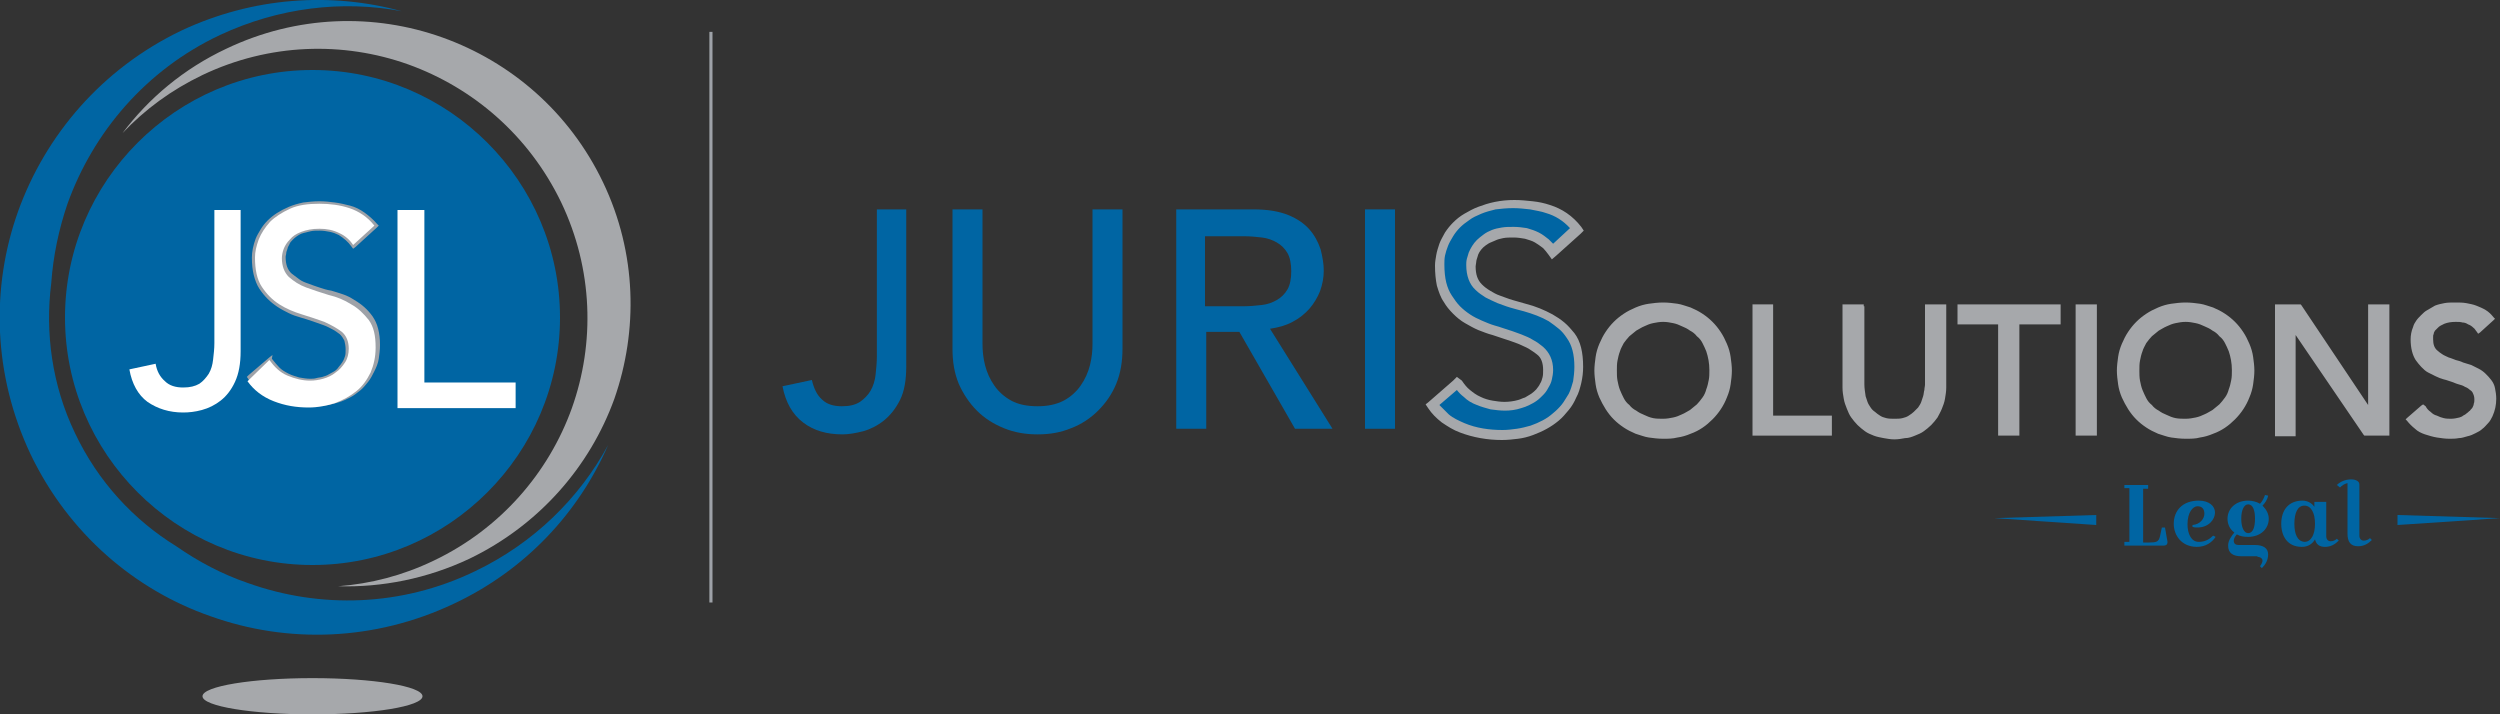 <?xml version="1.0" encoding="utf-8"?>
<!-- Generator: Adobe Illustrator 23.0.6, SVG Export Plug-In . SVG Version: 6.00 Build 0)  -->
<svg version="1.1" id="Layer_1" xmlns="http://www.w3.org/2000/svg" xmlns:xlink="http://www.w3.org/1999/xlink" x="0px" y="0px"
	 viewBox="0 0 400 114.3" style="enable-background:new 0 0 400 114.3;" xml:space="preserve">
<rect x="0" y="0" width="400" height="114.3" fill="#333333" stroke="none"/>
<style type="text/css">
	.st0{fill-rule:evenodd;clip-rule:evenodd;fill:#0065A3;}
	.st1{fill-rule:evenodd;clip-rule:evenodd;fill:#A6A8AB;}
	.st2{fill-rule:evenodd;clip-rule:evenodd;fill:#9EA2A8;}
	.st3{fill-rule:evenodd;clip-rule:evenodd;fill:#FFFFFF;}
</style>
<g id="Logo_color">
	<path class="st0" d="M50,90.4c21.8,0,39.6-17.8,39.6-39.6C89.6,29,71.8,11.2,50,11.2c-21.8,0-39.6,17.8-39.6,39.6
		C10.4,72.6,28.2,90.4,50,90.4z"/>
	<path class="st0" d="M29,4.9C40.5-0.5,53-1.3,64.3,1.8C54.8,0,44.6,1.2,35.2,5.6c-11.9,5.6-20.3,15.6-24.4,27
		C9.4,36.7,8.5,41,8.2,45.3c-1,7.9,0.1,16.3,3.8,24c3.7,7.8,9.4,13.9,16.2,18.1c3.6,2.5,7.4,4.5,11.5,5.9
		c11.5,4.1,24.5,3.8,36.3-1.9c9.4-4.5,16.7-11.7,21.3-20.2c-4.7,10.8-13.2,20-24.7,25.4c-12.7,6-26.6,6.4-38.9,2
		C21.6,94.4,11,85.4,4.9,72.7c-6-12.7-6.4-26.6-2-38.9C7.3,21.6,16.3,11,29,4.9z"/>
	<path class="st1" d="M50,114.3c9.7,0,17.6-1.3,17.6-2.9s-7.9-2.9-17.6-2.9c-9.7,0-17.6,1.3-17.6,2.9S40.3,114.3,50,114.3z"/>
	<path class="st2" d="M43.5,57.4c0.4,0.5,0.8,1,1.2,1.4c0.4,0.4,0.9,0.7,1.5,1c0.6,0.3,1.1,0.4,1.7,0.6c0.6,0.1,1.2,0.2,1.7,0.2
		c0.3,0,0.7,0,1-0.1c0.3-0.1,0.7-0.1,1-0.2c0.3-0.1,0.7-0.2,1-0.4c0.3-0.2,0.6-0.3,0.9-0.5c0.3-0.2,0.5-0.4,0.7-0.7
		c0.2-0.2,0.4-0.5,0.6-0.8c0.2-0.3,0.3-0.6,0.4-0.9c0.1-0.3,0.1-0.7,0.1-1.1c0-0.5-0.1-1-0.2-1.4c-0.2-0.4-0.4-0.7-0.7-1
		c-0.4-0.3-0.8-0.6-1.2-0.8c-0.4-0.2-0.9-0.5-1.5-0.7c-0.6-0.2-1.1-0.4-1.7-0.6c-0.6-0.2-1.2-0.4-1.9-0.6c-0.7-0.2-1.3-0.4-1.9-0.7
		c-0.6-0.3-1.2-0.6-1.8-1c-0.6-0.4-1.1-0.8-1.6-1.3c-0.5-0.5-0.9-1-1.3-1.6c-0.4-0.6-0.7-1.4-0.9-2.2c-0.2-0.8-0.3-1.7-0.3-2.8
		c0-0.9,0.2-1.9,0.6-3l0,0c0.2-0.5,0.5-1,0.8-1.5c0.3-0.5,0.7-1,1.1-1.4c0.9-0.9,2-1.6,3.4-2.2c0.7-0.3,1.4-0.5,2.3-0.7
		c0.8-0.1,1.7-0.2,2.6-0.2c0.9,0,1.7,0.1,2.5,0.2c0.8,0.1,1.6,0.3,2.4,0.5h0c0.8,0.2,1.6,0.6,2.3,1.1c0.7,0.5,1.4,1.1,2,1.8l0.3,0.3
		l-0.3,0.3l-3.4,3.1l-0.4,0.3l-0.3-0.4c-0.5-0.7-1.2-1.3-2-1.8c-0.4-0.2-0.9-0.4-1.4-0.5c-0.5-0.1-1.1-0.2-1.6-0.2
		c-0.6,0-1.1,0-1.5,0.1c-0.4,0.1-0.8,0.2-1.2,0.3c-0.4,0.1-0.7,0.3-1,0.5c-0.3,0.2-0.5,0.4-0.7,0.6c-0.2,0.2-0.4,0.4-0.5,0.7
		c-0.1,0.2-0.3,0.5-0.3,0.7c-0.1,0.3-0.2,0.5-0.2,0.7c0,0.2-0.1,0.4-0.1,0.6c0,1.2,0.3,2.1,1,2.7c0.4,0.3,0.8,0.6,1.2,0.9
		c0.4,0.3,0.9,0.5,1.5,0.7c0.5,0.2,1.1,0.4,1.7,0.6c0.6,0.2,1.2,0.4,1.9,0.5c0.7,0.2,1.3,0.4,1.9,0.6c0.6,0.2,1.2,0.5,1.8,0.9
		c1.2,0.7,2.1,1.5,2.9,2.6c0.4,0.6,0.7,1.2,0.9,2c0.2,0.8,0.3,1.6,0.3,2.6c0,0.8-0.1,1.5-0.2,2.2c-0.1,0.7-0.4,1.4-0.7,2
		c-0.3,0.6-0.6,1.2-1,1.7v0c-0.4,0.5-0.8,1-1.3,1.4c-0.5,0.4-1,0.8-1.6,1.1c-0.6,0.3-1.2,0.6-1.9,0.8c-0.7,0.2-1.4,0.4-2.1,0.5
		c-0.7,0.1-1.5,0.2-2.2,0.2c-1,0-2-0.1-2.9-0.3c-1-0.2-1.9-0.4-2.8-0.8c-0.9-0.4-1.7-0.8-2.5-1.4c-0.7-0.6-1.4-1.2-1.9-2l-0.2-0.3
		l0.3-0.3l3.4-2.9l0.4-0.3L43.5,57.4L43.5,57.4z M44.2,59.4c-0.4-0.3-0.8-0.7-1.1-1.2l-2.8,2.4c0.4,0.6,0.9,1.1,1.5,1.5
		c0.7,0.5,1.4,0.9,2.3,1.3c0.9,0.3,1.7,0.6,2.6,0.8c0.9,0.2,1.8,0.3,2.8,0.3c0.7,0,1.4-0.1,2.1-0.2c0.7-0.1,1.3-0.3,1.9-0.5
		c0.6-0.2,1.2-0.5,1.7-0.8c0.5-0.3,1-0.6,1.5-1c0.5-0.4,0.9-0.8,1.2-1.3v0c0.4-0.5,0.7-1,0.9-1.6c0.3-0.6,0.5-1.2,0.6-1.8
		c0.1-0.6,0.2-1.3,0.2-2c0-0.9-0.1-1.7-0.3-2.4c-0.2-0.7-0.4-1.3-0.8-1.7c-0.7-1-1.6-1.8-2.7-2.4c-0.5-0.3-1.1-0.6-1.7-0.8
		c-0.6-0.2-1.2-0.4-1.8-0.6c-0.7-0.2-1.3-0.4-1.9-0.6c-0.6-0.2-1.2-0.4-1.8-0.6c-0.6-0.2-1.1-0.5-1.6-0.8c-0.5-0.3-0.9-0.6-1.3-1
		c-0.8-0.8-1.3-1.9-1.3-3.3c0-0.3,0-0.5,0.1-0.8c0.1-0.3,0.1-0.6,0.2-0.9c0.1-0.3,0.2-0.6,0.4-0.9c0.2-0.3,0.4-0.5,0.6-0.8
		c0.3-0.3,0.6-0.5,0.9-0.7c0.3-0.2,0.7-0.4,1.1-0.6c0.4-0.2,0.9-0.3,1.4-0.4c0.5-0.1,1.1-0.1,1.7-0.1c0.6,0,1.2,0.1,1.8,0.2
		c0.6,0.1,1.1,0.3,1.6,0.6c0.9,0.4,1.6,1,2.1,1.7l2.7-2.5c-0.5-0.5-1-1-1.5-1.4c-0.6-0.4-1.3-0.8-2-1v0c-0.7-0.2-1.5-0.4-2.3-0.5
		C52.7,33.1,51.9,33,51,33c-0.9,0-1.7,0.1-2.5,0.2c-0.8,0.1-1.5,0.3-2.1,0.6c-1.3,0.5-2.3,1.2-3.1,2c-0.4,0.4-0.7,0.8-1,1.3
		c-0.3,0.4-0.5,0.9-0.7,1.4v0c-0.4,1-0.6,1.9-0.6,2.7c0,1,0.1,1.8,0.3,2.6c0.2,0.7,0.4,1.4,0.8,1.9c0.4,0.6,0.8,1.1,1.2,1.5
		c0.4,0.4,0.9,0.8,1.5,1.2c0.5,0.3,1.1,0.6,1.7,0.9c0.6,0.3,1.2,0.5,1.8,0.7c0.7,0.2,1.3,0.4,1.9,0.6c0.6,0.2,1.2,0.4,1.8,0.6
		c0.6,0.2,1.1,0.5,1.6,0.7c0.5,0.3,0.9,0.6,1.3,0.9c0.4,0.4,0.8,0.8,1,1.3c0.2,0.5,0.3,1.1,0.3,1.7c0,0.5-0.1,0.9-0.2,1.3
		c-0.1,0.4-0.3,0.8-0.5,1.1c-0.2,0.3-0.4,0.7-0.7,0.9c-0.3,0.3-0.6,0.6-0.9,0.8c-0.3,0.2-0.6,0.4-1,0.6c-0.4,0.2-0.7,0.3-1.1,0.4
		c-0.4,0.1-0.8,0.2-1.1,0.3c-0.4,0.1-0.7,0.1-1.1,0.1c-0.6,0-1.3-0.1-1.9-0.2c-0.6-0.1-1.3-0.4-1.9-0.6
		C45.2,60.2,44.7,59.9,44.2,59.4z"/>
	<path class="st1" d="M65.3,10.3C54.9,6.6,43.1,6.9,32.4,12c-5,2.4-9.2,5.5-12.8,9.3c4.2-5.6,9.8-10.3,16.6-13.5
		C47.5,2.4,59.9,2.1,70.8,6c10.9,3.9,20.3,11.9,25.7,23.2c5.4,11.3,5.6,23.7,1.8,34.6C94.4,74.6,86.3,84,75.1,89.4
		c-6.8,3.2-14,4.6-21,4.4c5.2-0.4,10.3-1.7,15.3-4.1c10.7-5.1,18.4-14.1,22.1-24.4c3.7-10.4,3.4-22.2-1.7-32.9
		C84.6,21.6,75.6,14,65.3,10.3z"/>
	<path class="st3" d="M43.1,57.6c0.8,1.1,1.7,2,2.9,2.5c1.2,0.5,2.4,0.8,3.6,0.8c0.7,0,1.4-0.1,2.1-0.3c0.7-0.2,1.4-0.5,2-1
		c0.6-0.4,1.1-1,1.5-1.6c0.4-0.6,0.6-1.4,0.6-2.2c0-1.2-0.4-2.1-1.1-2.7c-0.8-0.6-1.7-1.1-2.8-1.6c-1.1-0.4-2.3-0.8-3.6-1.2
		c-1.3-0.4-2.5-0.9-3.6-1.6c-1.1-0.7-2-1.6-2.8-2.8c-0.8-1.2-1.1-2.8-1.1-4.7c0-0.9,0.2-1.8,0.6-2.9c0.4-1,1-1.9,1.8-2.8
		c0.8-0.8,1.9-1.5,3.2-2.1c1.3-0.6,2.9-0.8,4.7-0.8c1.7,0,3.3,0.2,4.8,0.7c1.5,0.5,2.9,1.4,4,2.8l-3.4,3.1c-0.5-0.8-1.3-1.5-2.2-1.9
		c-1-0.5-2-0.7-3.2-0.7c-1.2,0-2.1,0.2-2.9,0.5c-0.8,0.3-1.4,0.7-1.8,1.2c-0.5,0.5-0.8,1-1,1.5c-0.2,0.5-0.3,1.1-0.3,1.5
		c0,1.3,0.4,2.3,1.1,3c0.8,0.7,1.7,1.3,2.8,1.7c1.1,0.4,2.3,0.8,3.6,1.2c1.3,0.3,2.5,0.8,3.6,1.5c1.1,0.6,2,1.5,2.8,2.5
		c0.8,1.1,1.1,2.5,1.1,4.4c0,1.5-0.3,2.8-0.8,4c-0.6,1.2-1.3,2.2-2.3,3c-1,0.8-2.1,1.4-3.4,1.9c-1.3,0.4-2.7,0.7-4.2,0.7
		c-2,0-3.8-0.3-5.6-1c-1.8-0.7-3.2-1.8-4.2-3.2L43.1,57.6z"/>
	<path class="st3" d="M34.2,33.6h4.3v22.6c0,2-0.3,3.6-0.9,4.9c-0.6,1.3-1.4,2.3-2.3,3c-0.9,0.7-1.9,1.2-3,1.5
		c-1.1,0.3-2.1,0.4-3,0.4c-2.2,0-4.1-0.6-5.7-1.7c-1.5-1.1-2.5-2.9-2.9-5.2l4.2-0.9c0.2,1.2,0.7,2.1,1.5,2.8c0.7,0.7,1.7,1,2.9,1
		c1.1,0,1.9-0.2,2.6-0.6c0.6-0.4,1.1-1,1.5-1.6c0.4-0.7,0.6-1.4,0.7-2.3c0.1-0.9,0.2-1.7,0.2-2.6V33.6z"/>
	<polygon class="st3" points="63.6,33.6 67.9,33.6 67.9,61.2 82.5,61.2 82.5,65.3 63.6,65.3 	"/>
	<path class="st0" d="M140.2,33.5h4.8v25.1c0,2.2-0.3,4-1,5.4c-0.7,1.4-1.6,2.5-2.6,3.3c-1,0.8-2.2,1.4-3.3,1.7
		c-1.2,0.3-2.3,0.5-3.3,0.5c-2.5,0-4.6-0.6-6.3-1.9c-1.7-1.3-2.8-3.2-3.3-5.8l4.7-1c0.3,1.3,0.8,2.4,1.6,3.1
		c0.8,0.8,1.9,1.1,3.2,1.1c1.2,0,2.1-0.2,2.9-0.7c0.7-0.5,1.3-1.1,1.7-1.8c0.4-0.7,0.7-1.6,0.8-2.6c0.1-1,0.2-1.9,0.2-2.9V33.5z"/>
	<path class="st0" d="M157.2,33.5V55c0,1.1,0.1,2.2,0.4,3.4c0.3,1.2,0.8,2.3,1.5,3.3c0.7,1,1.6,1.8,2.7,2.4c1.1,0.6,2.5,0.9,4.2,0.9
		c1.7,0,3-0.3,4.2-0.9c1.1-0.6,2-1.4,2.7-2.4c0.7-1,1.2-2.1,1.5-3.3c0.3-1.2,0.4-2.3,0.4-3.4V33.5h4.8v22.3c0,2-0.3,3.9-1,5.6
		c-0.7,1.7-1.7,3.1-2.9,4.3c-1.2,1.2-2.7,2.2-4.3,2.8c-1.7,0.7-3.4,1-5.4,1c-1.9,0-3.7-0.3-5.4-1c-1.7-0.7-3.1-1.6-4.3-2.8
		c-1.2-1.2-2.2-2.7-2.9-4.3c-0.7-1.7-1-3.5-1-5.6V33.5H157.2z"/>
	<path class="st0" d="M192.8,49h6.3c0.9,0,1.8-0.1,2.8-0.2c0.9-0.1,1.7-0.4,2.4-0.8c0.7-0.4,1.3-1,1.7-1.7c0.4-0.7,0.6-1.7,0.6-2.9
		c0-1.2-0.2-2.2-0.6-2.9c-0.4-0.7-1-1.3-1.7-1.7c-0.7-0.4-1.5-0.7-2.4-0.8c-0.9-0.1-1.8-0.2-2.8-0.2h-6.3V49L192.8,49z M188.1,33.5
		h12.4c2.3,0,4.1,0.3,5.6,0.9c1.5,0.6,2.6,1.4,3.4,2.3c0.8,0.9,1.4,2,1.8,3.2c0.3,1.2,0.5,2.3,0.5,3.4c0,1.1-0.2,2.2-0.6,3.3
		c-0.4,1-1,2-1.7,2.8c-0.7,0.8-1.7,1.6-2.7,2.1c-1.1,0.6-2.3,0.9-3.6,1.1l10,16h-6l-8.9-15.5h-5.3v15.5h-4.8V33.5z"/>
	<rect x="218.4" y="33.5" class="st0" width="4.8" height="35.1"/>
	<path class="st0" d="M233.2,61.3c0.9,1.3,2,2.2,3.3,2.9c1.3,0.6,2.7,0.9,4.1,0.9c0.8,0,1.6-0.1,2.4-0.4c0.8-0.2,1.6-0.6,2.3-1.1
		c0.7-0.5,1.2-1.1,1.7-1.8c0.4-0.7,0.6-1.6,0.6-2.5c0-1.4-0.4-2.4-1.3-3.1c-0.9-0.7-1.9-1.3-3.2-1.8c-1.3-0.5-2.7-0.9-4.2-1.4
		c-1.5-0.4-2.9-1.1-4.2-1.9c-1.3-0.8-2.3-1.9-3.2-3.2c-0.9-1.3-1.3-3.2-1.3-5.4c0-1,0.2-2.1,0.7-3.3c0.4-1.2,1.1-2.2,2.1-3.2
		c1-1,2.2-1.8,3.7-2.4c1.5-0.6,3.3-1,5.4-1c1.9,0,3.8,0.3,5.5,0.8c1.8,0.5,3.3,1.6,4.6,3.2l-3.9,3.5c-0.6-0.9-1.4-1.7-2.5-2.2
		c-1.1-0.6-2.3-0.8-3.7-0.8c-1.3,0-2.4,0.2-3.3,0.5c-0.9,0.3-1.6,0.8-2.1,1.3c-0.5,0.5-0.9,1.1-1.1,1.8c-0.2,0.6-0.3,1.2-0.3,1.7
		c0,1.5,0.4,2.6,1.3,3.4c0.9,0.8,1.9,1.4,3.2,1.9c1.3,0.5,2.7,0.9,4.2,1.3c1.5,0.4,2.9,1,4.2,1.7c1.3,0.7,2.3,1.7,3.2,2.9
		c0.9,1.2,1.3,2.9,1.3,5c0,1.7-0.3,3.2-1,4.6c-0.6,1.4-1.5,2.5-2.6,3.4c-1.1,0.9-2.4,1.6-3.9,2.1c-1.5,0.5-3.1,0.7-4.8,0.7
		c-2.3,0-4.4-0.4-6.4-1.2c-2-0.8-3.6-2-4.8-3.7L233.2,61.3z"/>
	<path class="st1" d="M233.9,60.9c0.4,0.6,0.8,1.1,1.3,1.5c0.5,0.4,1,0.8,1.7,1.1c0.6,0.3,1.3,0.5,1.9,0.6c0.6,0.1,1.3,0.2,1.9,0.2
		c0.7,0,1.5-0.1,2.2-0.3c0.4-0.1,0.7-0.3,1.1-0.4c0.3-0.2,0.7-0.4,1-0.6h0c0.3-0.2,0.6-0.5,0.8-0.7c0.2-0.3,0.5-0.6,0.6-0.9
		c0.2-0.3,0.3-0.6,0.4-1c0.1-0.4,0.1-0.7,0.1-1.2c0-1.1-0.3-2-1-2.5c-0.4-0.3-0.8-0.6-1.3-0.9c-0.5-0.3-1.1-0.5-1.7-0.8
		c-0.6-0.2-1.3-0.5-2-0.7h0c-0.7-0.2-1.4-0.5-2.1-0.7c-0.8-0.2-1.5-0.5-2.3-0.8c-0.7-0.3-1.4-0.7-2.1-1.1c-0.7-0.4-1.3-0.9-1.9-1.5
		c-0.6-0.6-1.1-1.2-1.5-1.9c-0.5-0.7-0.8-1.6-1.1-2.6c-0.2-1-0.3-2-0.3-3.2c0-0.6,0.1-1.1,0.2-1.7c0.1-0.6,0.3-1.2,0.5-1.8
		c0.2-0.6,0.6-1.2,0.9-1.8c0.4-0.6,0.8-1.1,1.3-1.6l0,0c0.5-0.5,1.1-1,1.8-1.4c0.7-0.4,1.4-0.8,2.2-1.1c0.8-0.3,1.7-0.6,2.7-0.8
		c1-0.2,2-0.3,3.1-0.3c1,0,2,0.1,2.9,0.2c1,0.1,1.9,0.3,2.8,0.6v0c1.9,0.6,3.6,1.7,5,3.5l0.4,0.6l-0.5,0.5l-3.9,3.5l-0.7,0.6
		l-0.5-0.7c-0.3-0.4-0.6-0.8-0.9-1.1c-0.4-0.3-0.8-0.6-1.3-0.9c-0.5-0.3-1-0.4-1.6-0.6c-0.6-0.1-1.2-0.2-1.8-0.2
		c-0.6,0-1.2,0-1.7,0.1l0,0c-0.5,0.1-0.9,0.2-1.3,0.4c-0.4,0.2-0.8,0.3-1.1,0.5v0c-0.3,0.2-0.6,0.4-0.8,0.6c-0.5,0.5-0.8,1-0.9,1.5
		v0c-0.1,0.3-0.2,0.6-0.2,0.8v0c0,0.2-0.1,0.5-0.1,0.7c0,1.3,0.3,2.2,1,2.9c0.4,0.4,0.8,0.7,1.3,1l0,0c0.5,0.3,1,0.6,1.6,0.8
		c0.6,0.2,1.3,0.5,2,0.7c0.7,0.2,1.4,0.4,2.1,0.6c1.6,0.4,3,1,4.3,1.7c0.7,0.4,1.3,0.8,1.9,1.3c0.6,0.5,1.1,1.1,1.6,1.7
		c1,1.3,1.4,3.1,1.4,5.4c0,0.9-0.1,1.7-0.3,2.6c-0.2,0.8-0.4,1.6-0.8,2.3c-0.3,0.7-0.7,1.4-1.2,2v0c-0.5,0.6-1,1.2-1.6,1.7
		c-1.2,1-2.5,1.7-4.1,2.3c-0.8,0.3-1.6,0.5-2.4,0.6c-0.8,0.1-1.7,0.2-2.6,0.2c-2.3,0-4.6-0.4-6.7-1.2c-1.1-0.4-2-1-2.9-1.6
		c-0.9-0.7-1.6-1.4-2.2-2.3l-0.4-0.6l0.5-0.4l3.9-3.4l0.6-0.6L233.9,60.9L233.9,60.9z M234.2,63.5c-0.4-0.3-0.8-0.7-1.1-1.1
		l-2.8,2.4c0.5,0.5,1,1,1.5,1.5c0.7,0.6,1.6,1,2.5,1.4c1.9,0.8,4,1.1,6.1,1.1c0.8,0,1.6-0.1,2.3-0.2c0.7-0.1,1.5-0.3,2.2-0.5
		c1.4-0.5,2.6-1.1,3.6-2c0.5-0.4,1-0.9,1.4-1.4l0,0c0.4-0.5,0.7-1.1,1.1-1.7c0.3-0.6,0.5-1.3,0.7-2c0.1-0.7,0.2-1.5,0.2-2.3
		c0-2-0.4-3.5-1.2-4.6c-0.4-0.6-0.8-1.1-1.3-1.5c-0.5-0.4-1-0.8-1.6-1.2c-1.2-0.7-2.6-1.2-4-1.6c-0.8-0.2-1.5-0.4-2.2-0.6
		c-0.7-0.2-1.4-0.5-2-0.7c-0.7-0.3-1.3-0.6-1.9-0.9v0c-0.6-0.4-1.1-0.7-1.6-1.2c-1-0.9-1.5-2.3-1.5-4c0-0.3,0-0.6,0.1-1l0,0
		c0.1-0.3,0.2-0.7,0.3-1h0c0.3-0.7,0.7-1.4,1.3-2c0.3-0.3,0.7-0.6,1.1-0.9v0c0.4-0.3,0.8-0.5,1.3-0.7c0.5-0.2,1-0.3,1.6-0.4h0
		c0.6-0.1,1.2-0.1,1.9-0.1c0.7,0,1.5,0.1,2.1,0.2c0.7,0.2,1.3,0.4,1.9,0.7c0.6,0.3,1.1,0.7,1.6,1.1c0.2,0.2,0.5,0.5,0.7,0.7l2.7-2.5
		c-1.1-1.2-2.4-2-3.8-2.4h0c-0.8-0.3-1.7-0.4-2.6-0.6c-0.9-0.1-1.8-0.2-2.7-0.2c-1,0-2,0.1-2.8,0.2c-0.8,0.2-1.6,0.4-2.3,0.7
		c-0.7,0.3-1.4,0.6-1.9,1c-0.6,0.4-1.1,0.8-1.5,1.2l0,0c-0.4,0.4-0.8,0.9-1.1,1.4c-0.3,0.5-0.6,1-0.8,1.5c-0.2,0.5-0.4,1.1-0.5,1.6
		c-0.1,0.5-0.1,1-0.1,1.4c0,1.1,0.1,2.1,0.3,2.9c0.2,0.8,0.5,1.5,0.9,2.1c0.4,0.6,0.8,1.2,1.3,1.7c0.5,0.5,1,0.9,1.6,1.3
		c0.6,0.4,1.2,0.7,1.9,1c0.7,0.3,1.4,0.6,2.1,0.8c0.8,0.2,1.5,0.5,2.2,0.7h0c0.7,0.2,1.4,0.5,2,0.7c0.7,0.3,1.3,0.5,1.9,0.9
		c0.6,0.3,1.1,0.7,1.6,1.1c1,0.9,1.6,2.1,1.6,3.7c0,0.5-0.1,1.1-0.2,1.5c-0.1,0.5-0.3,0.9-0.6,1.4c-0.2,0.4-0.5,0.8-0.8,1.1
		c-0.3,0.3-0.7,0.7-1,0.9l0,0c-0.4,0.3-0.8,0.5-1.2,0.7c-0.4,0.2-0.9,0.4-1.3,0.5c-0.9,0.3-1.8,0.4-2.6,0.4c-0.8,0-1.5-0.1-2.3-0.2
		c-0.7-0.2-1.5-0.4-2.2-0.7C235.5,64.5,234.8,64.1,234.2,63.5z"/>
	<path class="st1" d="M266.1,67c0.6,0,1.1-0.1,1.6-0.2c0.5-0.1,1-0.3,1.4-0.5c0.5-0.2,0.9-0.5,1.3-0.7c0.4-0.3,0.7-0.6,1.1-0.9
		c0.3-0.3,0.6-0.7,0.9-1.1c0.3-0.4,0.5-0.9,0.6-1.3c0.2-0.5,0.3-1,0.4-1.5c0.1-0.5,0.1-1,0.1-1.6c0-1.1-0.2-2.1-0.5-3
		c-0.2-0.5-0.4-0.9-0.6-1.3c-0.2-0.4-0.5-0.8-0.9-1.1c-0.3-0.4-0.7-0.7-1.1-0.9c-0.4-0.3-0.8-0.5-1.3-0.7c-0.4-0.2-0.9-0.4-1.4-0.5
		c-0.5-0.1-1-0.2-1.6-0.2c-0.6,0-1.1,0.1-1.6,0.2c-0.5,0.1-1,0.3-1.4,0.5c-0.5,0.2-0.9,0.5-1.3,0.7c-0.4,0.3-0.7,0.6-1.1,0.9
		c-0.3,0.3-0.6,0.7-0.9,1.1c-0.2,0.4-0.5,0.9-0.6,1.3c-0.2,0.5-0.3,1-0.4,1.5c-0.1,0.5-0.1,1-0.1,1.6c0,0.5,0,1.1,0.1,1.6
		c0.1,0.5,0.2,1,0.4,1.5c0.2,0.5,0.4,0.9,0.6,1.3c0.2,0.4,0.5,0.8,0.9,1.1c0.3,0.4,0.7,0.7,1.1,0.9c0.4,0.3,0.8,0.5,1.3,0.7
		c0.4,0.2,0.9,0.4,1.4,0.5C265,67,265.5,67,266.1,67L266.1,67z M388.1,65c0.2,0.4,0.5,0.7,0.8,0.9c0.3,0.3,0.6,0.5,1,0.6
		c0.4,0.2,0.7,0.3,1.1,0.4c0.4,0.1,0.8,0.1,1.2,0.1c0.4,0,0.9-0.1,1.3-0.2c0.2-0.1,0.4-0.1,0.6-0.3c0.2-0.1,0.4-0.2,0.6-0.4
		c0.2-0.1,0.3-0.3,0.5-0.4c0.1-0.2,0.3-0.3,0.4-0.5c0.1-0.2,0.2-0.4,0.2-0.6c0.1-0.2,0.1-0.5,0.1-0.7c0-0.4-0.1-0.7-0.2-0.9
		c-0.1-0.3-0.3-0.5-0.5-0.6c-0.2-0.2-0.5-0.4-0.8-0.5c-0.3-0.2-0.6-0.3-1-0.4c-0.4-0.1-0.8-0.3-1.1-0.4c-0.4-0.1-0.8-0.3-1.3-0.4
		c-0.4-0.1-0.9-0.3-1.3-0.5c-0.4-0.2-0.8-0.4-1.2-0.6c-0.4-0.2-0.7-0.5-1.1-0.9c-0.3-0.3-0.6-0.7-0.9-1.1c-0.5-0.8-0.8-1.9-0.8-3.3
		c0-0.6,0.1-1.3,0.4-2c0.1-0.4,0.3-0.7,0.5-1c0.2-0.3,0.5-0.6,0.8-0.9l0,0c0.3-0.3,0.6-0.6,1-0.8c0.4-0.2,0.8-0.5,1.2-0.7
		c0.5-0.2,1-0.3,1.5-0.4c0.5-0.1,1.1-0.1,1.8-0.1c0.6,0,1.1,0,1.7,0.1c0.5,0.1,1.1,0.2,1.6,0.4c0.5,0.2,1,0.4,1.5,0.7
		c0.5,0.3,0.9,0.7,1.3,1.2l0.2,0.2l-0.2,0.2l-2.2,2l-0.3,0.2l-0.2-0.3c-0.2-0.2-0.3-0.5-0.6-0.7c-0.2-0.2-0.5-0.4-0.8-0.5
		c-0.3-0.2-0.6-0.3-0.9-0.3c-0.3-0.1-0.7-0.1-1.1-0.1c-0.7,0-1.3,0.1-1.8,0.3c-0.2,0.1-0.4,0.2-0.6,0.3c-0.2,0.1-0.3,0.2-0.5,0.4
		c-0.1,0.1-0.3,0.3-0.4,0.4c-0.1,0.2-0.2,0.3-0.2,0.5c-0.1,0.2-0.1,0.3-0.1,0.5c0,0.1,0,0.3,0,0.4c0,0.8,0.2,1.4,0.7,1.8
		c0.2,0.2,0.5,0.4,0.8,0.6c0.3,0.2,0.6,0.3,1,0.5l0,0c0.4,0.1,0.8,0.3,1.1,0.4c0.4,0.1,0.8,0.2,1.2,0.4c0.4,0.1,0.9,0.3,1.3,0.4
		c0.4,0.2,0.8,0.4,1.2,0.6c0.4,0.2,0.8,0.5,1.1,0.8c0.3,0.3,0.6,0.6,0.9,1c0.3,0.4,0.5,0.8,0.6,1.3c0.1,0.5,0.2,1.1,0.2,1.7
		c0,1-0.2,1.9-0.6,2.8c-0.2,0.4-0.4,0.8-0.7,1.1c-0.3,0.3-0.6,0.7-0.9,0.9c-0.3,0.3-0.7,0.5-1.1,0.7c-0.4,0.2-0.8,0.4-1.3,0.5
		c-0.4,0.1-0.9,0.3-1.4,0.3c-0.5,0.1-1,0.1-1.5,0.1c-0.7,0-1.3-0.1-2-0.2c-0.6-0.1-1.3-0.3-1.9-0.5c-0.6-0.2-1.2-0.5-1.6-0.9
		c-0.5-0.4-0.9-0.8-1.3-1.3l-0.2-0.2l0.2-0.2l2.3-2l0.3-0.2L388.1,65L388.1,65z M364.3,48.7h3.6h0.2l0.1,0.1l10.7,16V49v-0.3h0.3
		h2.8h0.3V49v20.4v0.3H382h-3.5h-0.2l-0.1-0.1l-10.9-16v15.9v0.3h-0.3h-2.8H364v-0.3V49v-0.3H364.3L364.3,48.7z M349.7,67
		c0.6,0,1.1-0.1,1.6-0.2c0.5-0.1,1-0.3,1.4-0.5c0.5-0.2,0.9-0.5,1.3-0.7c0.4-0.3,0.7-0.6,1.1-0.9c0.3-0.3,0.6-0.7,0.9-1.1
		c0.3-0.4,0.5-0.9,0.6-1.3c0.2-0.5,0.3-1,0.4-1.5c0.1-0.5,0.1-1,0.1-1.6c0-1.1-0.2-2.1-0.5-3c-0.2-0.5-0.4-0.9-0.6-1.3
		c-0.2-0.4-0.5-0.8-0.9-1.1c-0.3-0.4-0.7-0.7-1.1-0.9c-0.4-0.3-0.8-0.5-1.3-0.7c-0.4-0.2-0.9-0.4-1.4-0.5c-0.5-0.1-1-0.2-1.6-0.2
		c-0.6,0-1.1,0.1-1.6,0.2c-0.5,0.1-1,0.3-1.4,0.5c-0.5,0.2-0.9,0.5-1.3,0.7c-0.4,0.3-0.7,0.6-1.1,0.9c-0.3,0.3-0.6,0.7-0.9,1.1
		c-0.2,0.4-0.5,0.9-0.6,1.3c-0.2,0.5-0.3,1-0.4,1.5c-0.1,0.5-0.1,1-0.1,1.6c0,0.5,0,1.1,0.1,1.6c0.1,0.5,0.2,1,0.4,1.5
		c0.2,0.5,0.4,0.9,0.6,1.3c0.2,0.4,0.5,0.8,0.9,1.1c0.3,0.4,0.7,0.7,1.1,0.9c0.4,0.3,0.8,0.5,1.3,0.7c0.4,0.2,0.9,0.4,1.4,0.5
		C348.6,67,349.2,67,349.7,67L349.7,67z M349.7,70.2c-0.8,0-1.6-0.1-2.3-0.2c-0.7-0.1-1.4-0.4-2.1-0.6l0,0c-0.7-0.3-1.3-0.6-1.9-1
		c-0.6-0.4-1.1-0.8-1.6-1.3c-1-1-1.7-2.2-2.3-3.5v0c-0.3-0.7-0.5-1.4-0.6-2.1c-0.1-0.7-0.2-1.5-0.2-2.2s0.1-1.5,0.2-2.2
		c0.1-0.7,0.3-1.4,0.6-2.1v0c0.3-0.7,0.6-1.3,1-1.9c0.4-0.6,0.8-1.1,1.3-1.6c0.5-0.5,1-0.9,1.6-1.3c0.6-0.4,1.2-0.7,1.9-1l0,0
		c0.7-0.3,1.4-0.5,2.1-0.6c0.7-0.1,1.5-0.2,2.3-0.2c0.8,0,1.6,0.1,2.3,0.2c0.7,0.1,1.4,0.4,2.1,0.6h0c0.7,0.3,1.3,0.6,1.9,1
		c0.6,0.4,1.1,0.8,1.6,1.3c0.5,0.5,0.9,1,1.3,1.6c0.4,0.6,0.7,1.2,1,1.9v0c0.3,0.7,0.5,1.4,0.6,2.1c0.1,0.7,0.2,1.5,0.2,2.2
		s-0.1,1.5-0.2,2.2c-0.1,0.7-0.3,1.4-0.6,2.1v0c-0.5,1.3-1.3,2.5-2.3,3.5c-1,1-2.1,1.8-3.5,2.3c-0.7,0.3-1.4,0.5-2.1,0.6
		C351.3,70.2,350.5,70.2,349.7,70.2L349.7,70.2z M332.4,48.7h2.8h0.3V49v20.4v0.3h-0.3h-2.8h-0.3v-0.3V49v-0.3H332.4L332.4,48.7z
		 M319.8,51.9h-6.3h-0.3v-0.3V49v-0.3h0.3h15.9h0.3V49v2.6v0.3h-0.3h-6.3v17.5v0.3h-0.3h-2.8h-0.3v-0.3V51.9L319.8,51.9z M298.3,49
		v12.5c0,0.6,0.1,1.2,0.2,1.9l0,0c0.1,0.3,0.2,0.6,0.3,0.9c0.1,0.3,0.3,0.6,0.5,0.9c0.2,0.3,0.4,0.5,0.7,0.7
		c0.2,0.2,0.5,0.4,0.8,0.6c0.3,0.2,0.6,0.3,1,0.4c0.4,0.1,0.8,0.1,1.3,0.1c0.5,0,0.9,0,1.3-0.1c0.4-0.1,0.7-0.2,1-0.4h0
		c0.3-0.2,0.6-0.4,0.8-0.6c0.2-0.2,0.5-0.5,0.7-0.7c0.2-0.3,0.4-0.6,0.5-0.9c0.1-0.3,0.2-0.6,0.3-0.9c0.1-0.3,0.1-0.7,0.2-1
		c0-0.3,0.1-0.6,0.1-0.9V49v-0.3h0.3h2.8h0.3V49V62c0,0.6-0.1,1.2-0.2,1.8c-0.1,0.6-0.3,1.1-0.5,1.6c-0.2,0.5-0.5,1-0.7,1.4
		c-0.3,0.4-0.6,0.8-1,1.2l0,0c-0.4,0.4-0.8,0.7-1.2,1c-0.4,0.3-0.9,0.5-1.4,0.7c-0.5,0.2-1,0.4-1.6,0.4c-0.5,0.1-1.1,0.2-1.7,0.2
		c-0.6,0-1.1-0.1-1.7-0.2c-0.5-0.1-1.1-0.2-1.6-0.4c-0.5-0.2-1-0.4-1.4-0.7c-0.4-0.3-0.8-0.6-1.2-1l0,0c-0.4-0.4-0.7-0.8-1-1.2
		c-0.3-0.4-0.5-0.9-0.7-1.4c-0.2-0.5-0.4-1-0.5-1.6l0,0c-0.1-0.6-0.2-1.1-0.2-1.8V49v-0.3h0.3h2.8h0.3V49L298.3,49z M266.1,70.2
		c-0.8,0-1.6-0.1-2.3-0.2c-0.7-0.1-1.4-0.4-2.1-0.6h0c-0.7-0.3-1.3-0.6-1.9-1c-0.6-0.4-1.1-0.8-1.6-1.3c-1-1-1.7-2.2-2.3-3.5v0
		c-0.3-0.7-0.5-1.4-0.6-2.1c-0.1-0.7-0.2-1.5-0.2-2.2s0.1-1.5,0.2-2.2c0.1-0.7,0.3-1.4,0.6-2.1v0c0.3-0.7,0.6-1.3,1-1.9
		c0.4-0.6,0.8-1.1,1.3-1.6c0.5-0.5,1-0.9,1.6-1.3c0.6-0.4,1.2-0.7,1.9-1h0c0.7-0.3,1.4-0.5,2.1-0.6c0.7-0.1,1.5-0.2,2.3-0.2
		c0.8,0,1.6,0.1,2.3,0.2c0.7,0.1,1.4,0.4,2.1,0.6h0c0.7,0.3,1.3,0.6,1.9,1c0.6,0.4,1.1,0.8,1.6,1.3c0.5,0.5,0.9,1,1.3,1.6
		c0.4,0.6,0.7,1.2,1,1.9v0c0.3,0.7,0.5,1.4,0.6,2.1c0.1,0.7,0.2,1.5,0.2,2.2s-0.1,1.5-0.2,2.2c-0.1,0.7-0.3,1.4-0.6,2.1v0
		c-0.5,1.3-1.3,2.5-2.3,3.5c-1,1-2.1,1.8-3.5,2.3c-0.7,0.3-1.4,0.5-2.1,0.6C267.6,70.2,266.9,70.2,266.1,70.2z"/>
	<polygon class="st1" points="280.7,48.7 283.4,48.7 283.7,48.7 283.7,49 283.7,66.5 292.8,66.5 293.1,66.5 293.1,66.8 293.1,69.4 
		293.1,69.7 292.8,69.7 280.7,69.7 280.4,69.7 280.4,69.4 280.4,49 280.4,48.7 	"/>
	<path class="st0" d="M339.9,78.1h0.8v8.6h-0.8v0.6h6c0.5,0,0.9,0,0.9-0.6l-0.4-2.3h-0.5l-0.3,1.4c-0.2,0.9-0.6,1-1.7,1h-1v-8.6h0.8
		v-0.6h-3.8V78.1z"/>
	<path class="st0" d="M350.8,84l0,0.3c0.3,0.1,0.6,0.1,0.8,0.1c1.8,0,2.8-1.3,2.8-2.4c0-1-0.9-1.9-2.6-1.9c-2.6,0-4,1.6-4,3.7
		c0,1.9,1.3,3.7,3.7,3.7c1.4,0,2.4-0.7,3-1.6l-0.4-0.2c-0.5,0.5-1.2,1-2.3,1c-1.2,0-1.8-1.3-1.8-2.8c0-2,0.9-2.9,1.6-2.9
		c0.8,0,1.1,0.5,1.1,1.2C352.7,82.9,352.1,83.9,350.8,84z"/>
	<path class="st0" d="M361.2,89.1c0.5,0,0.8,0.3,0.8,0.6c0,0.2-0.1,0.5-0.4,0.9l0.3,0.3c0.6-0.6,1-1.3,1-2.2c0-1-0.8-1.5-2.1-1.5
		h-2.6c-0.5,0-0.8-0.2-0.8-0.7c0-0.3,0.2-0.7,0.5-1c0.5,0.3,1.1,0.4,1.8,0.4c2,0,3.3-1.3,3.3-2.9c0-0.8-0.4-1.5-1-2.1
		c0.4-0.4,0.8-1,0.9-1.6l-0.5-0.1c-0.2,0.6-0.5,1.1-0.8,1.4c-0.5-0.3-1.2-0.5-1.9-0.5c-2,0-3.3,1.3-3.3,2.9c0,0.9,0.4,1.7,1.1,2.2
		c-0.5,0.6-1,1.3-1,2.1c0,1.2,0.8,1.7,2.1,1.7H361.2L361.2,89.1z M358.6,83c0-1.3,0.4-2.3,1.1-2.3c0.8,0,1.1,1,1.1,2.3
		c0,1.3-0.3,2.3-1.1,2.3C359,85.3,358.6,84.3,358.6,83z"/>
	<path class="st0" d="M372.4,80.3h-2.1v0.8c-0.4-0.6-1.1-1-1.9-1c-2.3,0-3.4,1.6-3.4,3.7c0,2,1,3.7,3.3,3.7c1,0,1.7-0.5,2.1-1.2
		c0.2,0.8,0.7,1.2,1.6,1.2c0.9,0,1.6-0.4,2.2-1l-0.3-0.3c-0.3,0.3-0.7,0.4-1,0.4c-0.4,0-0.7-0.3-0.7-0.8V80.3L372.4,80.3z
		 M367.1,83.8c0-1.7,0.5-2.9,1.6-2.9c1.1,0,1.7,1.2,1.7,2.9c0,1.7-0.6,2.9-1.7,2.9C367.6,86.6,367.1,85.5,367.1,83.8z"/>
	<path class="st0" d="M374.4,78c0.3-0.3,0.7-0.6,1.2-0.7v8.1c0,1.3,0.5,2,1.7,2c0.9,0,1.6-0.4,2.2-1l-0.3-0.3
		c-0.3,0.3-0.7,0.4-1,0.4c-0.4,0-0.7-0.3-0.7-0.8v-8.2c0-0.5-0.6-0.8-1.3-0.8c-1,0-1.8,0.4-2.3,0.9L374.4,78z"/>
	<polygon class="st0" points="383.6,84 400,82.9 383.6,82.4 	"/>
	<polygon class="st0" points="335.4,84 319.1,82.9 335.4,82.4 	"/>
	<rect x="113.5" y="5.1" class="st2" width="0.5" height="91.3"/>
</g>
</svg>
